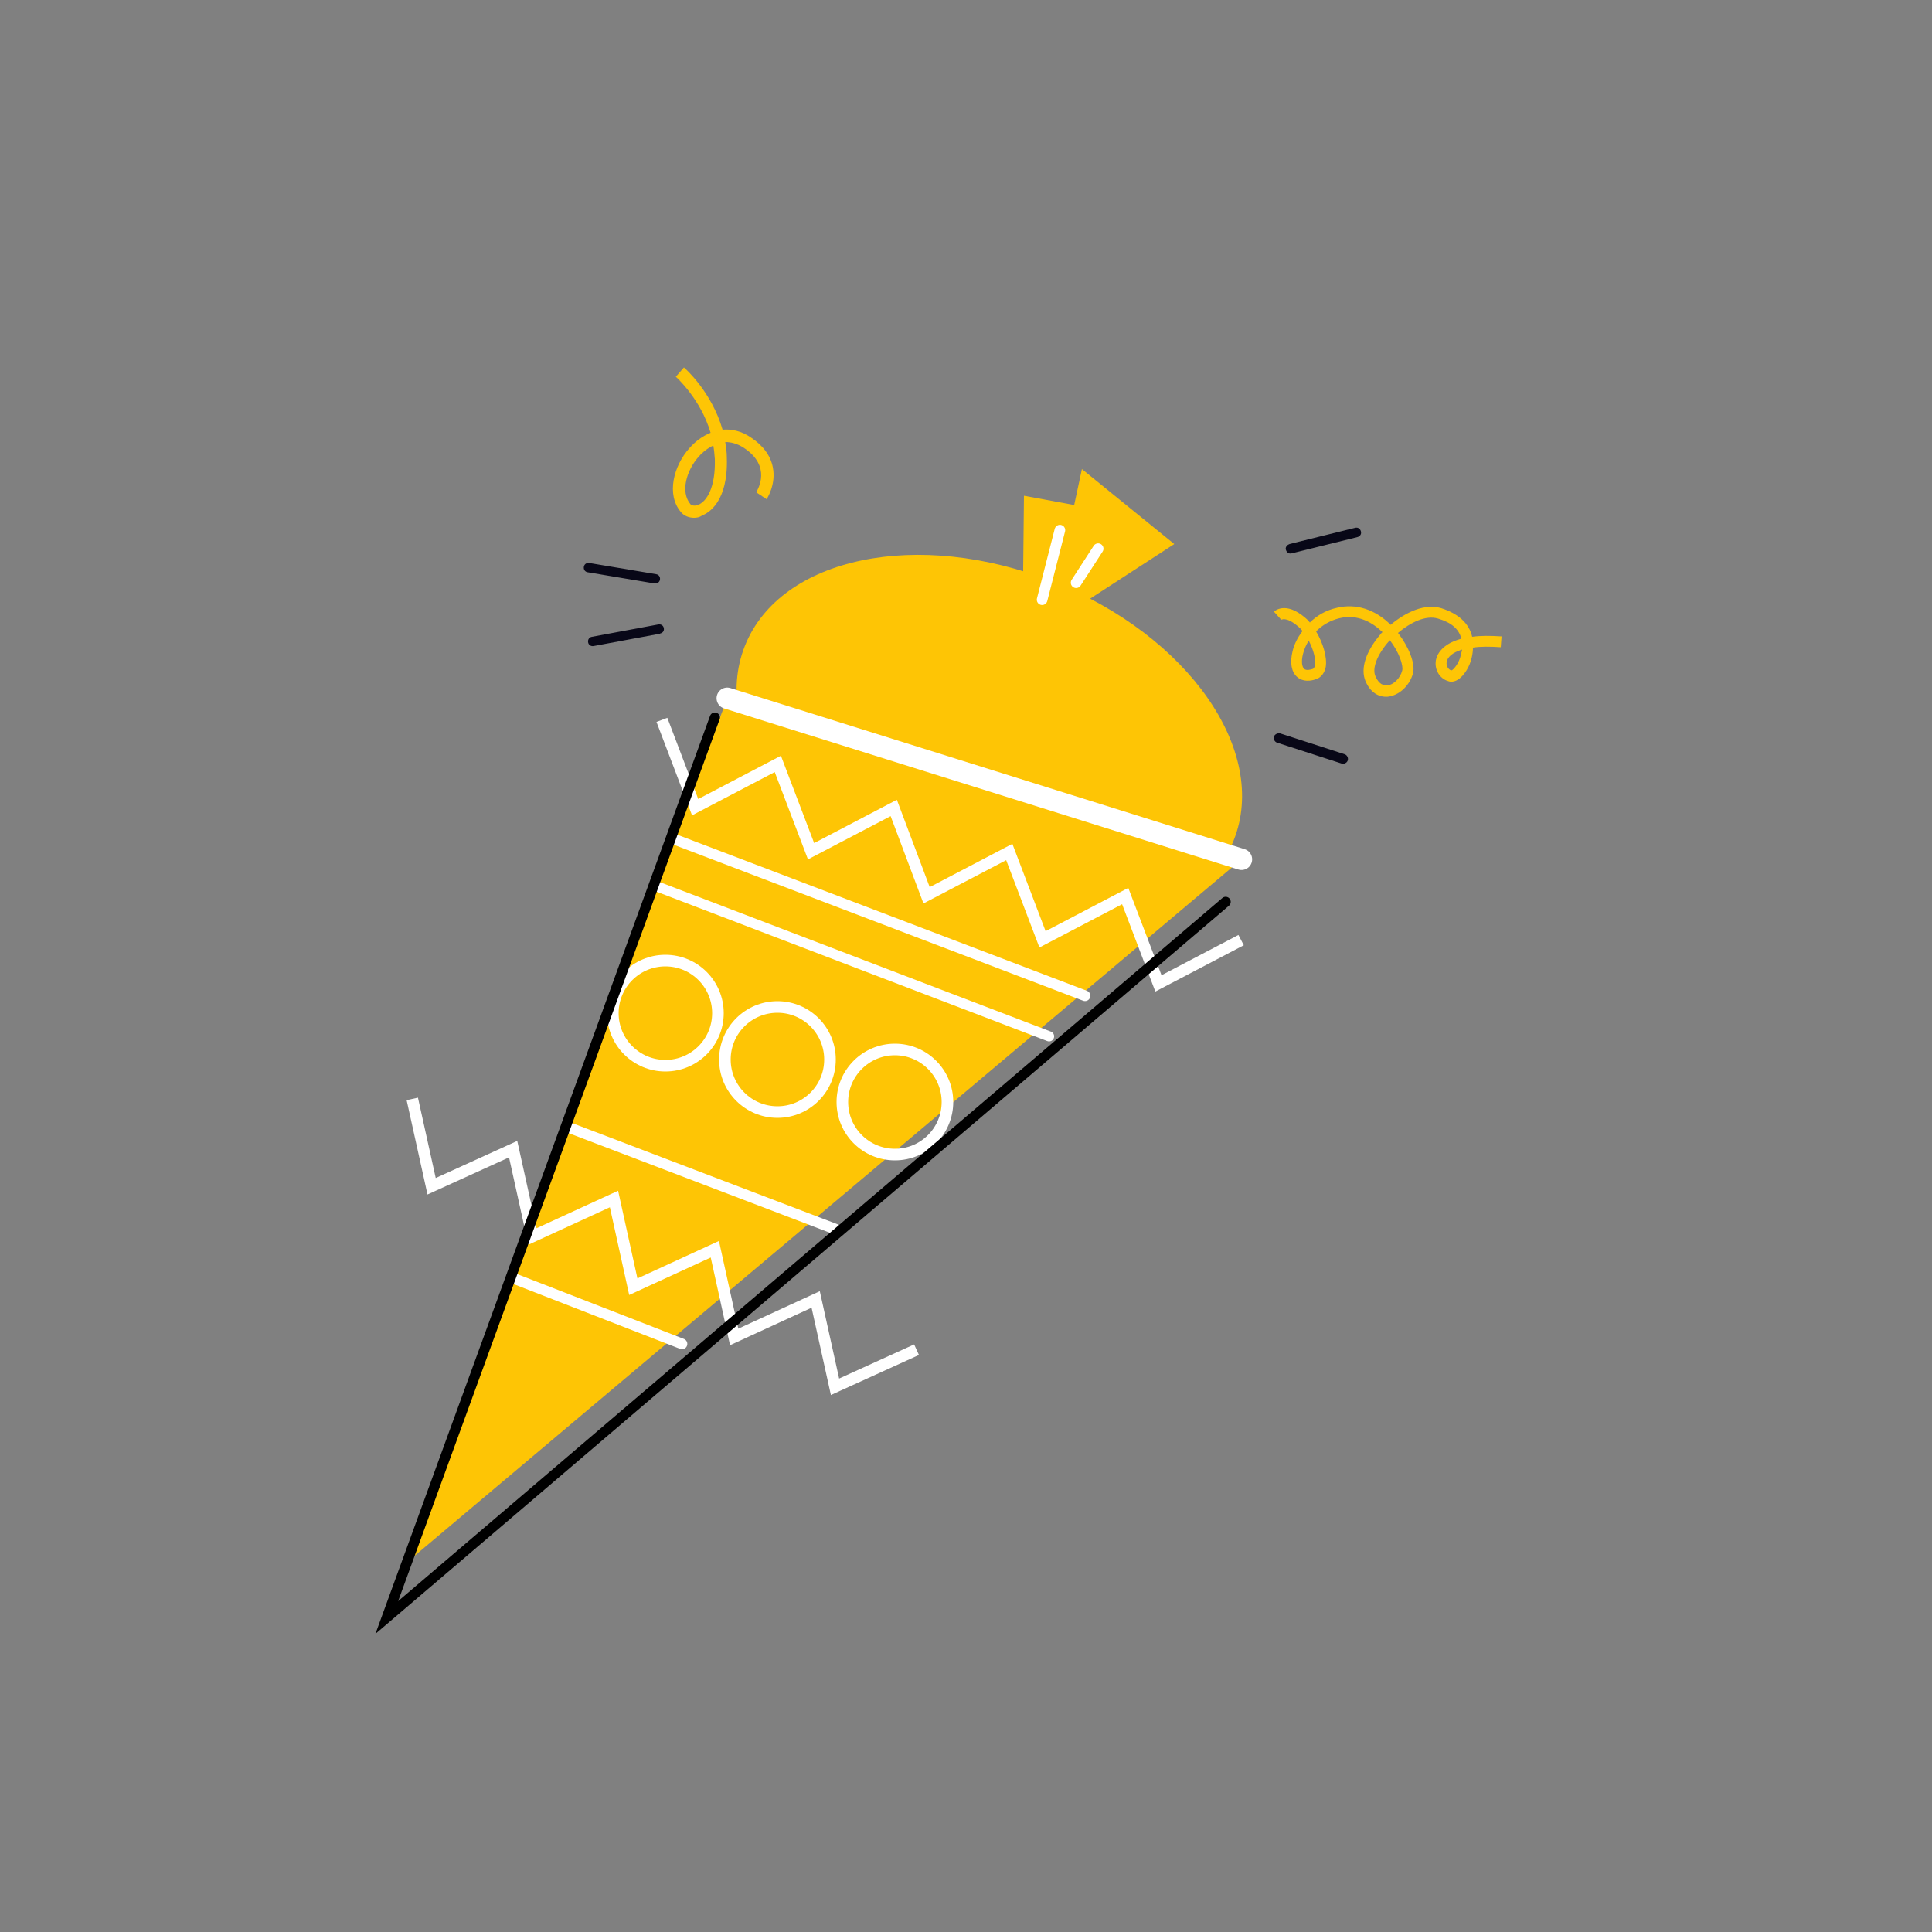 <?xml version="1.0" encoding="utf-8"?>
<!-- Generator: Adobe Illustrator 24.0.0, SVG Export Plug-In . SVG Version: 6.00 Build 0)  -->
<svg version="1.1" id="Ebene_2" xmlns="http://www.w3.org/2000/svg" xmlns:xlink="http://www.w3.org/1999/xlink" x="0px" y="0px"
	 viewBox="0 0 500 500" style="enable-background:new 0 0 500 500;" xml:space="preserve">
<rect x="0" y="0" width="500" height="500" fill="#808080" stroke="none"/>
<style type="text/css">
	.st0{fill:#FEC505;}
	.st1{fill:none;stroke:#FFFFFF;stroke-width:2.754;stroke-linecap:round;stroke-miterlimit:10;}
	.st2{fill:none;stroke:#FFFFFF;stroke-width:2.624;stroke-linecap:round;stroke-miterlimit:10;}
	.st3{fill:none;stroke:#FFFFFF;stroke-width:3;stroke-linecap:round;stroke-miterlimit:10;}
	.st4{display:none;fill:#FFFFFF;}
	.st5{fill:none;stroke:#FFFFFF;stroke-width:5.508;stroke-linecap:round;stroke-miterlimit:10;}
	.st6{fill:none;stroke:#FFFFFF;stroke-width:3;stroke-miterlimit:10;}
	.st7{fill:none;stroke:#000000;stroke-width:2.624;stroke-linecap:round;stroke-miterlimit:10;}
	.st8{fill:#080717;}
</style>
<polygon class="st0" points="105.2,404.4 188.2,180.7 321.3,222.4 "/>
<line class="st1" x1="176.5" y1="347.8" x2="132.8" y2="330.8"/>
<line class="st1" x1="216.2" y1="318.1" x2="146.7" y2="291.6"/>
<line class="st1" x1="174.5" y1="217.2" x2="280.8" y2="257.7"/>
<line class="st2" x1="170" y1="229.4" x2="271.5" y2="268.2"/>
<circle class="st3" cx="172.2" cy="262.2" r="13.6"/>
<circle class="st4" cx="172" cy="262" r="7.3"/>
<circle class="st3" cx="201.2" cy="274.2" r="13.6"/>
<circle class="st4" cx="231.8" cy="285.3" r="7.3"/>
<circle class="st3" cx="231.6" cy="285.2" r="13.6"/>
<circle class="st4" cx="201.5" cy="274.1" r="7.3"/>
<ellipse transform="matrix(0.369 -0.929 0.929 0.369 -17.149 359.347)" class="st0" cx="256.2" cy="192.3" rx="44.9" ry="68.1"/>
<line class="st5" x1="321.3" y1="222.4" x2="188.2" y2="180.7"/>
<g>
	<polyline class="st6" points="106.7,284.4 111.7,307 132.8,297.4 137.8,320 158.9,310.3 163.9,333 185,323.3 190,346 211.1,336.3 
		216.1,358.9 237.2,349.3 	"/>
</g>
<g>
	<polyline class="st6" points="171.3,186.3 179.9,208.9 201.3,197.7 209.9,220.3 231.3,209.1 239.8,231.7 261.2,220.5 269.8,243.1 
		291.2,231.9 299.8,254.5 321.2,243.3 	"/>
</g>
<polyline class="st7" points="185,185.7 100.1,418.6 317.2,233.4 "/>
<polygon class="st0" points="264.6,166.3 265,128.3 278,130.7 280,121.4 303.9,140.8 "/>
<line class="st1" x1="269.7" y1="155.2" x2="274.3" y2="137.2"/>
<line class="st1" x1="278.5" y1="150.8" x2="284.2" y2="142"/>
<g>
	<path class="st0" d="M179.6,134c-1.3,0-2.6-0.5-3.4-1.5c-3.8-4.5-1.9-11.9,2.2-16.5c1.5-1.7,3.3-3.1,5.5-4
		c-2.6-8.8-8.9-14.4-9-14.5l2.1-2.4c0.4,0.3,7.2,6.4,10,16.1c2.3-0.2,4.8,0.3,7.3,2c3.2,2.1,5.1,4.7,5.7,7.7
		c0.9,4.5-1.5,8.1-1.6,8.3l-2.7-1.8c0.4-0.7,4.1-6.7-3.2-11.5c-1.7-1.1-3.3-1.5-4.8-1.5c0.2,1.3,0.4,2.6,0.4,4
		c0.4,11.5-4.8,14.4-6.4,15C181,133.9,180.3,134,179.6,134z M184.6,115.3c-1.9,0.9-3.2,2.2-3.8,2.9c-3.1,3.5-4.8,9.1-2.1,12.3
		c0.3,0.3,1,0.5,1.9,0.2c2.3-0.9,4.6-4.5,4.4-11.9C184.9,117.5,184.8,116.4,184.6,115.3z"/>
</g>
<g>
	<path class="st8" d="M169.6,151c-0.1,0-0.1,0-0.2,0l-17.3-2.9c-0.7-0.1-1.1-0.7-1-1.4c0.1-0.7,0.7-1.1,1.4-1l17.3,2.9
		c0.7,0.1,1.1,0.7,1,1.4C170.7,150.6,170.2,151,169.6,151z"/>
</g>
<g>
	<path class="st8" d="M171,163.9c-0.1,0-0.1,0-0.2,0.1l-17.2,3.2c-0.7,0.1-1.3-0.3-1.4-1c-0.1-0.7,0.3-1.3,1-1.4l17.2-3.2
		c0.7-0.1,1.3,0.3,1.4,1C171.9,163.2,171.6,163.7,171,163.9z"/>
</g>
<g>
	<g>
		<g>
			<path class="st8" d="M331.1,189.8c0.1,0,0.1,0,0.2,0l16.7,5.4c0.6,0.2,1,0.9,0.8,1.6c-0.2,0.6-0.9,1-1.6,0.8l-16.7-5.4
				c-0.6-0.2-1-0.9-0.8-1.6C329.9,190.1,330.5,189.7,331.1,189.8z"/>
		</g>
		<g>
			<path class="st8" d="M333.5,140.9c0.1,0,0.1,0,0.2-0.1l17-4.2c0.7-0.2,1.3,0.2,1.5,0.9c0.2,0.7-0.2,1.3-0.9,1.5l-17,4.2
				c-0.7,0.2-1.3-0.2-1.5-0.9C332.6,141.8,332.9,141.2,333.5,140.9z"/>
		</g>
	</g>
	<g>
		<path class="st0" d="M359.8,180.2c-0.2,0-0.4,0.1-0.6,0.1c-2.5,0.2-4.6-1.2-5.8-4c-1.4-3.3,0.1-7.8,4-12.3
			c0.1-0.2,0.3-0.3,0.4-0.4c-2.4-2.3-6.2-4.8-11.2-3.6c-2.4,0.6-4.4,1.8-6,3.4c1.8,3,2.9,6.7,2.5,9.2c-0.3,1.5-1.1,2.6-2.3,3.1
			c-2.7,1-4.3,0.2-5.1-0.5c-1.5-1.3-1.9-3.7-1.2-6.6c0.4-1.8,1.3-3.6,2.6-5.3c-0.4-0.5-0.8-0.9-1.3-1.3c-3-2.5-4.2-1.6-4.2-1.6
			l-1.9-2.1c0.1-0.1,2.9-2.8,8,1.5c0.5,0.4,0.9,0.8,1.3,1.3c1.8-1.8,4.2-3.2,7-3.8c4.9-1.2,9.9,0.4,13.9,4.4
			c3.9-3.3,8.9-5.6,13.1-4.3c4.4,1.4,7.2,3.9,8,7.4c2.1-0.3,4.6-0.3,7.6-0.1l-0.2,2.8c-2.9-0.2-5.3-0.2-7.2,0.1
			c0,0.8-0.1,1.6-0.3,2.5c-0.5,2.4-2,4.8-3.6,5.8c-1,0.6-1.9,0.6-2.4,0.4c-2.3-0.6-3.7-3-3.3-5.4c0.2-1.2,1.3-4.2,6.6-5.6
			c-0.6-2.5-2.6-4.2-6-5.2c-3.2-1-7.2,1-10.4,3.7c2.8,3.6,4.5,7.9,3.9,10.4C364.9,177.2,362.5,179.6,359.8,180.2z M359.7,165.7
			c-0.1,0.1-0.1,0.1-0.2,0.2c-3.1,3.5-4.5,7.1-3.5,9.2c0.5,1.1,1.4,2.4,3,2.3c1.7-0.2,3.4-1.9,3.9-3.9
			C363.2,172.2,362.1,168.8,359.7,165.7z M378.4,168.1c-2.6,0.8-3.8,2-4,3.2c-0.2,1.1,0.5,2,1.2,2.2c0.4,0,2-1.7,2.5-4.1
			C378.2,169,378.3,168.5,378.4,168.1z M338.7,165.8c-0.7,1.1-1.2,2.3-1.5,3.5c-0.5,2-0.2,3.3,0.3,3.8c0.6,0.5,1.7,0.2,2.3,0
			c0.2-0.1,0.4-0.4,0.5-0.9C340.6,170.6,339.9,168.1,338.7,165.8z"/>
	</g>
</g>
</svg>
